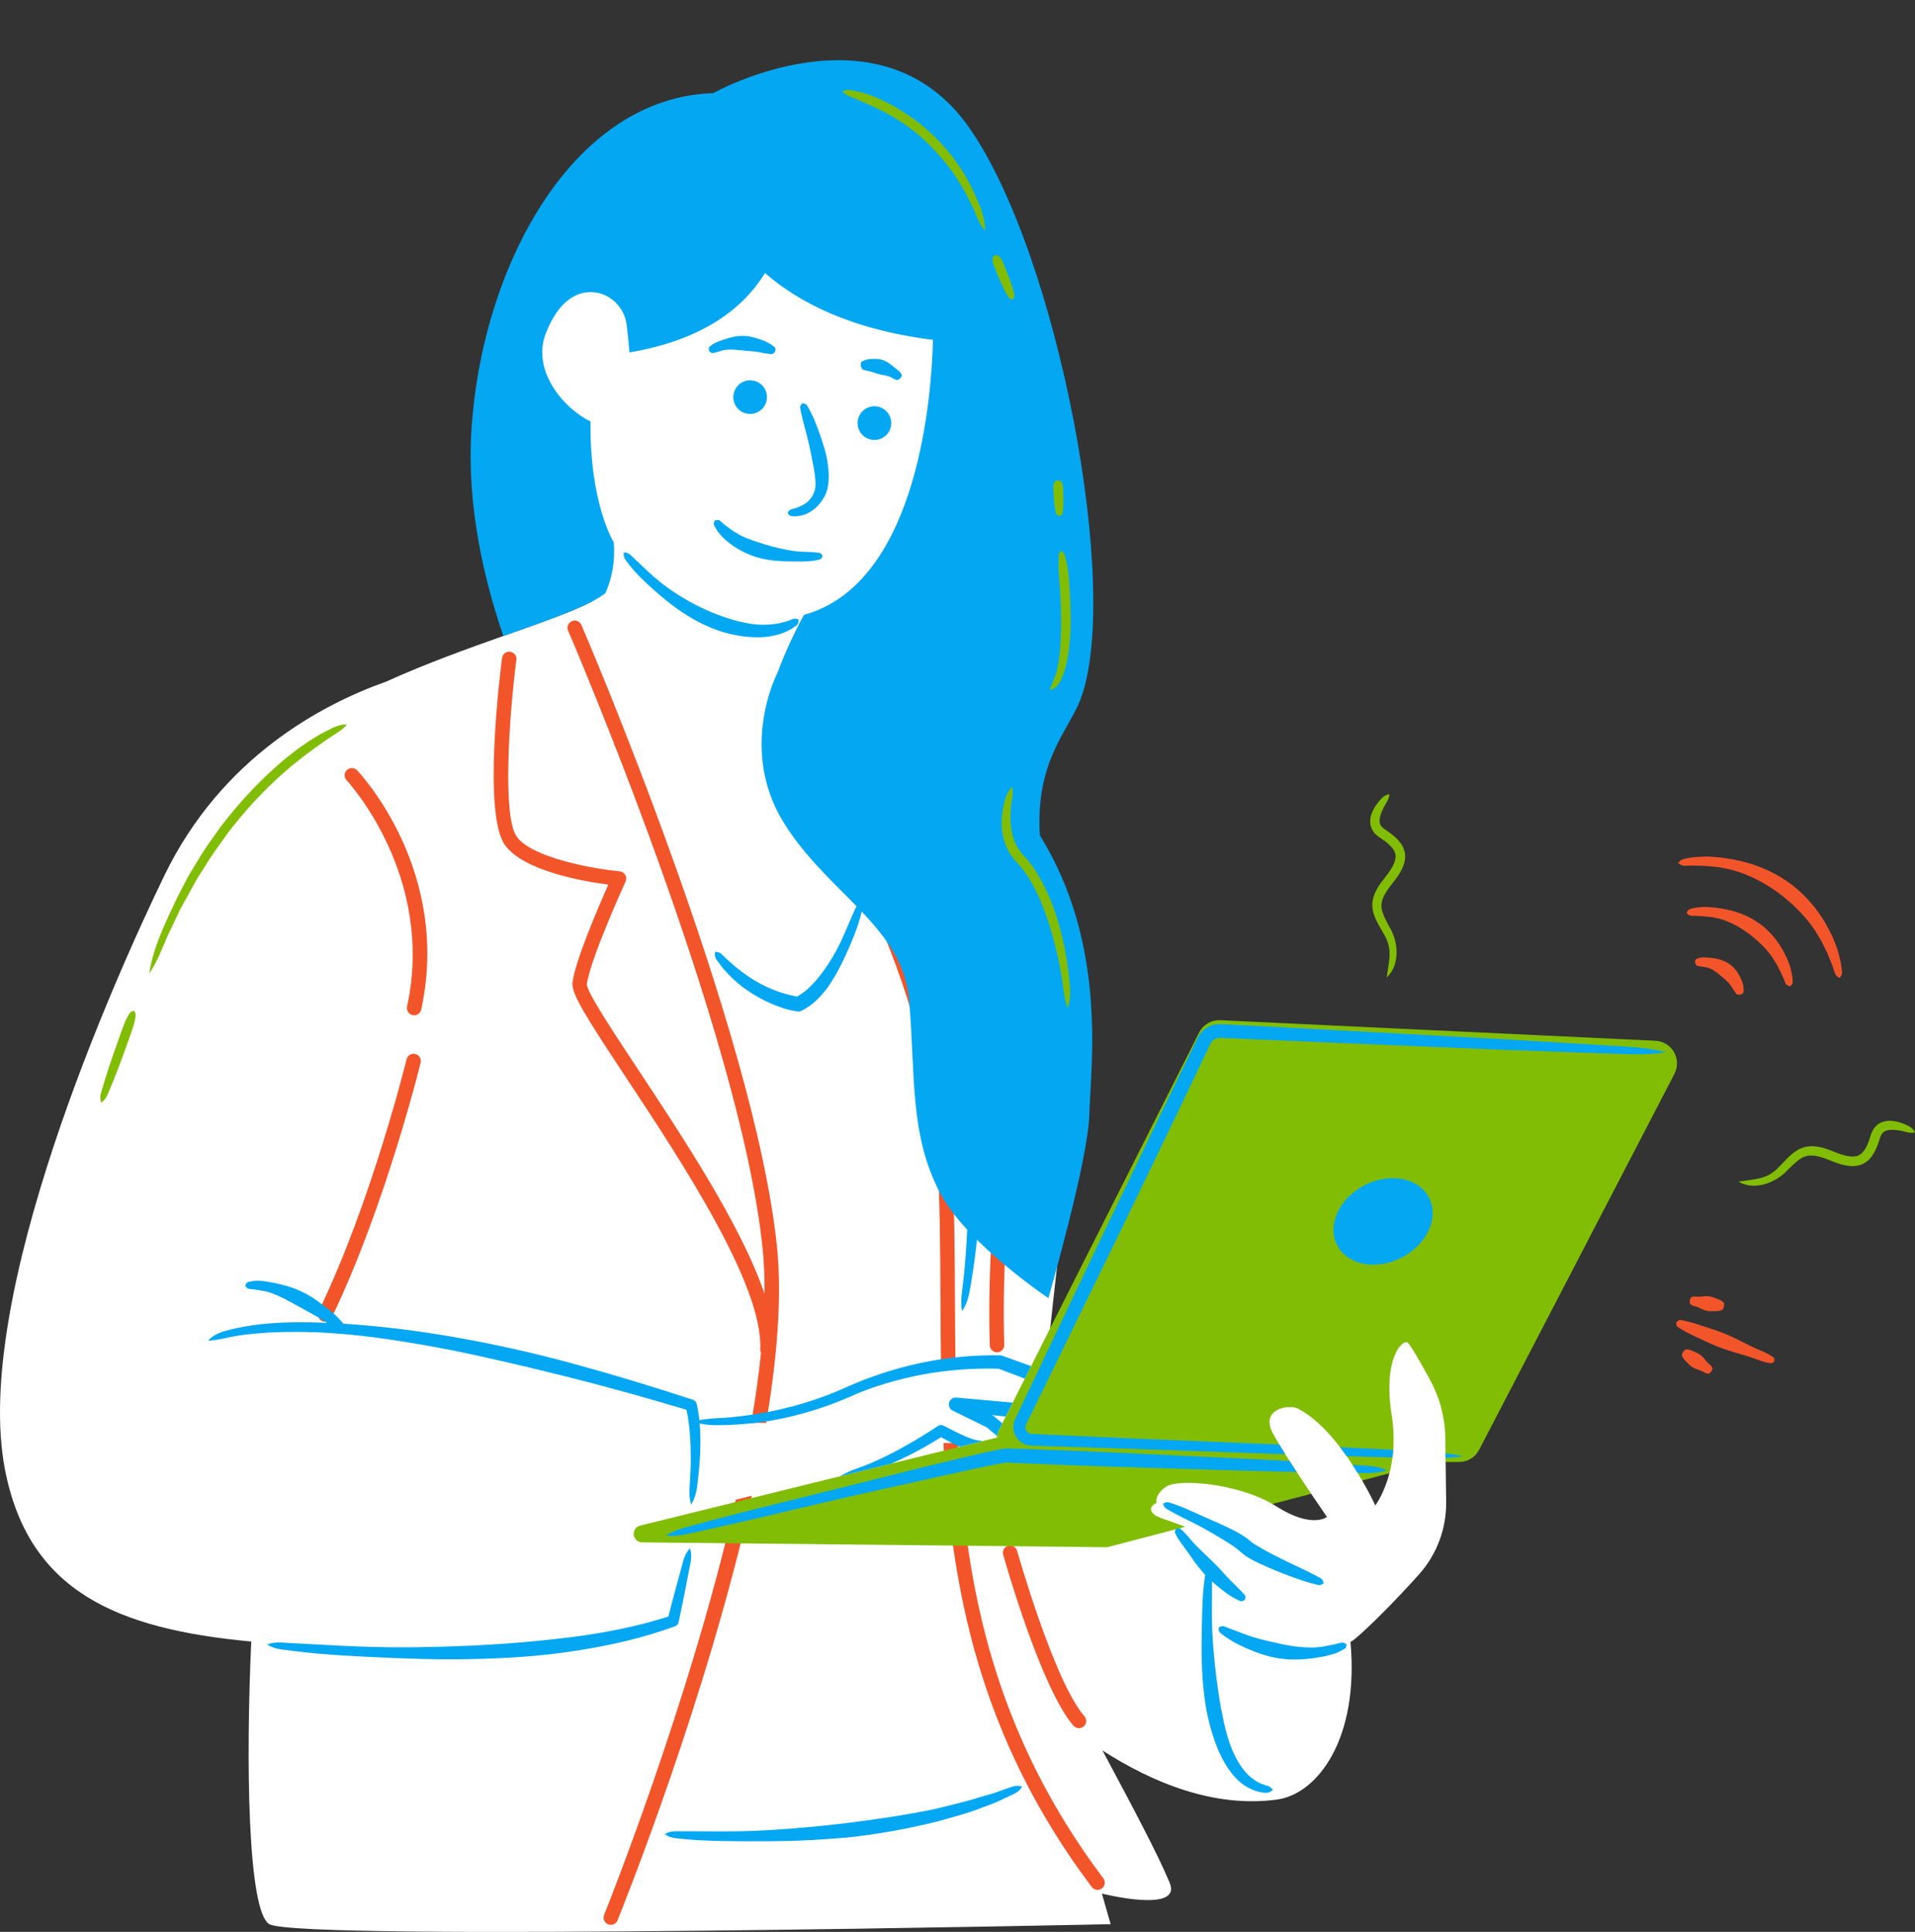 <?xml version="1.0" encoding="UTF-8" standalone="no"?><svg xmlns="http://www.w3.org/2000/svg" xmlns:xlink="http://www.w3.org/1999/xlink" fill="#000000" height="507.2" preserveAspectRatio="xMidYMid meet" version="1" viewBox="0.0 -15.8 502.8 507.2" width="502.8" zoomAndPan="magnify"><rect x="0.0" y="-15.8" width="502.8" height="507.2" fill="#333333" stroke="none"/><defs><clipPath id="a"><path d="M 0 22 L 388 22 L 388 491.41 L 0 491.41 Z M 0 22"/></clipPath><clipPath id="b"><path d="M 26 5 L 502.789 5 L 502.789 391 L 26 391 Z M 26 5"/></clipPath></defs><g><g clip-path="url(#a)" id="change1_1"><path d="M 361.098 379.434 C 361.098 379.434 359.832 376.652 357.641 372.875 L 359.98 370.707 L 364.797 371 C 363.375 376.465 361.098 379.434 361.098 379.434 Z M 335.066 379.648 C 334.742 379.445 334.414 379.246 334.074 379.051 L 336.707 375.41 L 344.266 376.383 C 346.617 379.867 348.406 382.445 348.406 382.445 C 348.406 382.445 344.531 385.672 335.066 379.648 Z M 387.426 357.816 L 375.992 332.762 L 352.641 330.168 L 308.484 350.762 L 290.066 369.855 L 297.262 382.57 C 285.793 382.441 276.246 382.32 273.824 381.512 C 266.938 379.219 288.738 247.84 283.574 234.645 C 280.68 227.246 269.484 221.289 260.211 217.484 C 248.789 200.828 227.582 178.16 206.137 161.164 C 208.172 155.695 210.719 150.477 212.434 147.32 C 247.348 136.703 247.031 74.324 246.977 70.461 C 248.945 45.488 232.344 29.215 214.996 24.152 C 211.402 23.105 207.562 22.574 203.594 22.574 C 195.367 22.574 169.27 25.406 158.445 59.41 C 157.383 59.074 156.258 58.887 155.098 58.887 C 154.727 58.887 154.352 58.906 153.973 58.941 C 148.633 59.484 144.438 63.48 141.5 70.824 C 139.371 76.148 140.27 82.141 144.023 87.691 C 146.383 91.172 149.68 94.152 153.02 96.059 C 153.004 114.949 157.938 124.973 159.203 127.234 C 159.5 133.055 158.141 137.734 155.613 142.031 C 145.367 147.441 122.785 153.461 101.387 163.148 C 84.48 169.152 58.195 183.066 43.191 213.992 C 30.156 240.859 -7.461 324.855 1.312 370.039 C 7.492 401.863 30.484 411.883 65.969 415.168 C 64.527 446.426 65.008 486.102 70.73 489.371 C 78.762 493.961 291.609 489.371 291.609 489.371 L 289.312 481.34 C 289.312 481.34 310.523 486.691 307.098 478.469 C 303.875 470.734 296.949 457.77 289.457 443.762 C 302.508 452.164 318.648 458.879 335.211 456.668 C 346.047 455.223 356.898 440.512 354.578 415.289 C 354.98 415.055 355.363 414.797 355.719 414.504 C 359.285 411.574 366.922 403.895 372.648 397.445 C 377.273 392.242 379.785 385.508 379.699 378.547 L 379.566 368.031 L 387.426 357.816" fill="#ffffff"/></g><g id="change2_1"><path d="M 158.609 486.938 C 158.219 487.906 158.688 489.016 159.656 489.41 C 159.891 489.504 160.133 489.551 160.371 489.551 C 161.121 489.551 161.836 489.102 162.133 488.363 C 163.48 485.035 185.68 429.844 197.406 376.891 C 195.934 377.25 194.516 377.598 193.176 377.93 C 181.145 430.922 158.938 486.133 158.609 486.938 Z M 152.648 148.266 C 152.234 147.301 151.113 146.855 150.152 147.273 C 149.188 147.691 148.746 148.809 149.16 149.773 C 149.613 150.816 194.297 254.723 200.219 311.859 C 200.609 315.613 200.77 319.625 200.727 323.844 C 194.625 305.945 179.375 282.891 167.488 264.918 C 160.922 254.988 154.129 244.719 154.082 242.625 C 154.898 236.109 164.156 215.848 164.25 215.645 C 164.508 215.086 164.477 214.434 164.172 213.902 C 163.863 213.367 163.316 213.02 162.703 212.961 C 156.598 212.383 139.84 209.621 135.664 203.844 C 131.91 198.645 133.621 172.621 135.578 157.438 C 135.715 156.395 134.98 155.445 133.938 155.309 C 132.898 155.176 131.945 155.91 131.812 156.949 C 131.27 161.121 126.723 197.945 132.586 206.066 C 137.527 212.91 153.234 215.605 159.723 216.445 C 157.188 222.148 151.027 236.418 150.312 242.152 C 149.957 244.996 153.656 250.891 164.32 267.016 C 178.691 288.746 200.414 321.59 199.605 338.352 C 199.586 338.695 199.664 339.023 199.812 339.312 C 199.211 345.23 198.336 351.402 197.246 357.711 L 201.156 357.781 C 204.039 340.734 205.367 324.641 204 311.469 C 198.016 253.758 153.105 149.312 152.648 148.266 Z M 251.531 363.16 C 250.262 363.02 248.984 362.984 247.715 363.051 C 249.719 401.387 257.199 440.465 286.648 479.613 C 287.02 480.109 287.59 480.371 288.168 480.371 C 288.566 480.371 288.969 480.246 289.309 479.988 C 290.145 479.359 290.316 478.164 289.684 477.328 C 260.957 439.137 253.547 400.812 251.531 363.16 Z M 91.082 186.363 C 90.32 187.086 90.289 188.289 91.008 189.051 C 91.242 189.297 114.312 214.176 106.883 248.441 C 106.66 249.469 107.312 250.48 108.336 250.699 C 108.473 250.73 108.609 250.746 108.742 250.746 C 109.617 250.746 110.402 250.137 110.598 249.246 C 118.465 212.969 94.777 187.504 93.766 186.438 C 93.047 185.676 91.844 185.645 91.082 186.363 Z M 250.727 325.098 C 250.664 312.227 250.605 300.07 249.902 287.891 C 246.465 228.309 209.133 181.145 208.754 180.676 C 208.102 179.855 206.902 179.727 206.086 180.383 C 205.266 181.039 205.137 182.234 205.789 183.055 C 206.16 183.512 242.742 229.727 246.109 288.109 C 246.809 300.188 246.863 312.297 246.926 325.117 C 246.953 330.527 246.98 335.953 247.055 341.402 L 250.859 341.496 C 250.781 336.012 250.754 330.547 250.727 325.098 Z M 264.703 390.012 C 263.691 390.297 263.105 391.344 263.387 392.355 C 263.789 393.789 273.355 427.59 281.859 437.27 C 282.238 437.695 282.762 437.914 283.289 437.914 C 283.734 437.914 284.184 437.762 284.543 437.445 C 285.332 436.75 285.41 435.551 284.715 434.762 C 276.777 425.727 267.145 391.668 267.047 391.324 C 266.762 390.316 265.711 389.73 264.703 390.012 Z M 109.047 260.91 C 108.02 260.66 107 261.285 106.75 262.305 C 106.66 262.68 97.461 300.016 83.652 328.477 C 83.191 329.422 83.586 330.559 84.531 331.016 C 84.797 331.145 85.082 331.207 85.359 331.207 C 86.062 331.207 86.738 330.812 87.07 330.137 C 101.055 301.316 110.352 263.586 110.441 263.207 C 110.691 262.188 110.066 261.16 109.047 260.91 Z M 251.105 352.938 L 250.945 352.926 L 251.105 353.004 C 251.105 352.98 251.105 352.961 251.105 352.938 Z M 259.879 337.398 C 259.906 338.426 260.754 339.238 261.773 339.238 C 261.793 339.238 261.812 339.238 261.836 339.238 C 262.883 339.203 263.707 338.328 263.676 337.277 C 263.02 316.121 264.969 294.285 267.262 276.883 C 270.012 266.441 280.992 256.535 281.109 256.43 C 281.895 255.73 281.965 254.527 281.266 253.746 C 280.566 252.965 279.367 252.895 278.582 253.594 C 278.242 253.895 273.289 258.355 269.027 264.625 C 271.133 251.172 273.051 242.434 273.098 242.227 C 273.324 241.203 272.68 240.188 271.652 239.961 C 270.637 239.734 269.613 240.379 269.387 241.402 C 269.328 241.668 266.203 255.898 263.527 276.141 C 263.328 276.941 263.164 277.742 263.051 278.551 C 263.008 278.836 263.035 279.117 263.113 279.375 C 260.973 296.422 259.254 317.211 259.879 337.398 Z M 444.406 324.652 L 444.102 324.754 C 444 324.785 443.875 324.949 443.664 325.605 C 443.641 326.297 443.703 326.492 443.789 326.559 L 444.043 326.754 C 444.219 326.867 444.395 326.961 444.574 327.02 C 444.941 327.137 445.316 327.195 445.676 327.352 C 446.395 327.652 447.094 328.062 447.832 328.258 C 448.562 328.504 449.348 328.43 450.117 328.426 C 450.508 328.414 450.887 328.438 451.285 328.367 C 451.484 328.336 451.688 328.277 451.891 328.215 L 452.199 328.102 C 452.301 328.086 452.426 327.914 452.652 327.172 C 452.691 326.391 452.629 326.188 452.539 326.141 L 452.289 325.93 C 452.117 325.801 451.945 325.676 451.77 325.582 C 451.422 325.383 451.055 325.273 450.691 325.133 C 449.965 324.867 449.254 324.531 448.48 324.52 C 447.723 324.453 446.926 324.602 446.145 324.641 C 445.758 324.668 445.383 324.598 445 324.586 C 444.809 324.578 444.609 324.609 444.406 324.652 Z M 449.469 343.074 C 449.359 342.902 449.242 342.742 449.105 342.613 C 448.828 342.355 448.516 342.145 448.262 341.852 C 447.746 341.277 447.297 340.613 446.715 340.133 C 446.168 339.602 445.438 339.34 444.742 339.02 C 444.391 338.867 444.059 338.688 443.672 338.586 C 443.48 338.531 443.273 338.5 443.062 338.473 L 442.738 338.445 C 442.645 338.414 442.457 338.516 441.938 339.098 C 441.57 339.785 441.539 339.992 441.598 340.07 L 441.734 340.367 C 441.832 340.559 441.93 340.742 442.047 340.902 C 442.277 341.23 442.559 341.48 442.82 341.762 C 443.359 342.305 443.855 342.902 444.539 343.234 C 445.191 343.617 445.969 343.816 446.684 344.105 C 447.047 344.242 447.352 344.465 447.688 344.637 C 447.855 344.723 448.047 344.777 448.246 344.82 L 448.562 344.859 C 448.668 344.875 448.852 344.777 449.32 344.273 C 449.637 343.656 449.664 343.453 449.613 343.359 Z M 465.445 340.398 L 464.691 339.941 C 464.184 339.652 463.668 339.383 463.141 339.148 C 462.086 338.672 461.008 338.254 459.969 337.742 C 457.887 336.719 455.832 335.625 453.707 334.711 C 451.602 333.746 449.371 333.09 447.172 332.367 C 446.07 332.016 444.977 331.629 443.852 331.336 C 443.289 331.18 442.719 331.055 442.145 330.934 L 441.277 330.77 C 440.996 330.695 440.664 330.754 440.105 331.375 C 440.086 332.211 440.293 332.477 440.547 332.617 L 441.293 333.09 C 441.797 333.395 442.301 333.691 442.812 333.965 C 443.84 334.516 444.895 334.98 445.945 335.48 C 448.043 336.453 450.117 337.496 452.312 338.234 C 454.488 339.02 456.738 339.625 458.957 340.301 C 460.066 340.637 461.141 341.066 462.234 341.441 C 462.781 341.633 463.344 341.785 463.91 341.926 L 464.77 342.105 C 465.059 342.164 465.391 342.105 465.914 341.57 C 465.898 340.82 465.695 340.551 465.445 340.398 Z M 446.113 237.855 C 446.422 237.926 446.719 237.988 447.016 238.008 C 447.605 238.086 448.191 238.152 448.746 238.367 C 449.852 238.805 450.766 239.535 451.621 240.219 C 452.438 240.949 453.34 241.598 454.059 242.488 C 454.422 242.93 454.711 243.418 455.055 243.91 C 455.199 244.164 455.387 244.41 455.57 244.672 L 455.824 245.074 C 455.891 245.219 456.105 245.32 456.906 245.355 C 457.633 245.062 457.777 244.836 457.77 244.652 L 457.809 244.066 C 457.797 243.684 457.758 243.293 457.695 242.906 C 457.547 242.141 457.238 241.422 456.895 240.711 C 456.188 239.316 455.199 237.965 453.82 237.129 C 452.477 236.254 450.883 235.855 449.359 235.688 C 448.594 235.613 447.844 235.516 447.086 235.539 C 446.707 235.57 446.332 235.633 445.965 235.727 L 445.43 235.941 C 445.254 236.012 445.09 236.215 445.035 236.91 C 445.316 237.566 445.484 237.73 445.645 237.762 Z M 470.586 240.598 C 470.445 239.801 470.266 239 470.074 238.203 C 469.836 237.418 469.527 236.656 469.23 235.891 C 468.887 235.145 468.488 234.422 468.113 233.684 C 466.484 230.816 464.289 228.184 461.496 226.344 C 458.734 224.465 455.539 223.324 452.324 222.781 C 451.516 222.668 450.715 222.527 449.906 222.438 C 449.094 222.395 448.285 222.309 447.477 222.305 C 446.664 222.344 445.855 222.406 445.055 222.52 L 443.875 222.809 C 443.484 222.902 443.105 223.125 442.836 223.852 C 443.332 224.488 443.715 224.621 444.09 224.629 L 445.203 224.648 C 445.945 224.695 446.676 224.762 447.406 224.77 L 449.578 224.996 C 450.297 225.125 451 225.312 451.707 225.465 C 454.5 226.301 457.035 227.734 459.301 229.43 C 461.527 231.168 463.641 233.098 465.281 235.461 C 465.656 236.066 466.062 236.66 466.426 237.281 C 466.738 237.93 467.098 238.555 467.43 239.203 C 467.711 239.871 468.039 240.527 468.348 241.203 L 468.742 242.242 C 468.859 242.594 469.105 242.91 469.965 243.156 C 470.652 242.648 470.734 242.215 470.684 241.816 Z M 483.02 240.957 C 482.117 240.5 481.824 239.973 481.66 239.406 L 481.121 237.734 C 480.691 236.645 480.215 235.578 479.812 234.496 C 479.332 233.441 478.758 232.434 478.281 231.387 C 477.723 230.379 477.09 229.414 476.504 228.43 C 473.945 224.598 470.621 221.383 466.977 218.641 C 463.297 215.941 459.152 213.781 454.672 212.559 C 453.539 212.332 452.41 212.051 451.266 211.863 L 447.797 211.531 C 446.633 211.52 445.469 211.48 444.297 211.438 L 442.535 211.496 C 441.945 211.516 441.348 211.406 440.637 210.797 C 441.117 210.043 441.715 209.797 442.32 209.676 L 444.145 209.312 C 445.375 209.172 446.621 209.137 447.863 209.078 C 449.105 209.086 450.348 209.23 451.594 209.305 C 452.828 209.453 454.055 209.688 455.289 209.879 C 460.195 210.809 465 212.672 469.172 215.555 C 473.371 218.402 476.781 222.324 479.336 226.652 C 479.918 227.77 480.543 228.863 481.082 229.992 C 481.566 231.152 482.031 232.32 482.441 233.5 C 482.777 234.707 483.098 235.914 483.359 237.129 L 483.602 238.98 C 483.699 239.59 483.664 240.238 483.02 240.957" fill="#f3552a"/></g><g clip-path="url(#b)" id="change3_1"><path d="M 33.711 250.742 C 33.441 251.211 33.176 251.684 32.961 252.172 C 32.527 253.148 32.176 254.156 31.816 255.156 L 29.676 261.188 C 28.961 263.195 28.32 265.23 27.676 267.266 L 26.762 270.336 C 26.438 271.352 26.113 272.367 26.555 273.656 C 27.715 272.938 28.105 271.945 28.5 270.953 L 29.738 268 C 30.531 266.02 31.324 264.039 32.039 262.031 L 34.203 256.012 C 34.559 255.008 34.926 254.004 35.211 252.977 C 35.352 252.461 35.449 251.926 35.535 251.391 C 35.586 250.844 35.844 250.371 35.16 249.562 C 34.121 249.754 34.02 250.285 33.711 250.742 Z M 81.164 178.754 C 79.652 179.75 78.164 180.781 76.758 181.922 C 76.051 182.484 75.316 183.016 74.629 183.605 L 72.586 185.387 C 67.164 190.168 62.316 195.551 57.918 201.266 C 55.844 204.211 53.66 207.09 51.879 210.223 C 50.965 211.773 49.949 213.27 49.117 214.863 L 46.625 219.648 C 43.602 226.148 40.254 232.605 39.176 239.809 C 41.266 236.762 42.48 233.445 43.879 230.188 L 46.16 225.383 L 47.297 222.984 C 47.684 222.191 48.148 221.434 48.57 220.656 L 51.129 216.008 C 51.969 214.453 52.992 213.004 53.914 211.496 C 55.727 208.465 57.887 205.664 59.91 202.773 C 64.223 197.188 68.969 191.938 74.258 187.285 L 76.246 185.551 C 76.914 184.977 77.625 184.457 78.309 183.906 C 79.008 183.371 79.676 182.801 80.383 182.277 C 81.094 181.758 81.816 181.258 82.512 180.719 C 83.203 180.176 83.934 179.691 84.66 179.191 C 85.383 178.695 86.086 178.156 86.832 177.695 C 88.297 176.691 89.844 175.953 91.098 174.406 C 89.082 174.289 87.48 175.238 85.867 176.039 C 84.246 176.848 82.68 177.77 81.164 178.754 Z M 222.816 11.555 C 223.016 11.629 223.219 11.707 223.441 11.805 L 226.5 13.117 C 228.715 14.105 230.559 14.973 232.352 15.977 C 236.289 18.184 239.73 20.762 242.57 23.629 C 246.242 27.398 248.691 30.512 250.52 33.73 L 250.562 33.805 L 250.609 33.875 C 251.438 35.074 252.086 36.41 252.773 37.824 C 253.062 38.418 253.352 39.012 253.641 39.57 L 253.973 40.238 L 254.262 41 L 254.43 41.418 C 254.605 41.848 254.781 42.281 254.973 42.656 C 255.43 43.602 256.086 44.844 257.09 46.047 L 260.047 49.59 L 259.941 49.672 C 259.34 50.164 258.965 50.641 258.766 51.164 L 258.715 51.316 C 258.598 51.719 258.605 52.051 258.613 52.152 L 258.605 52.262 L 258.605 52.367 C 258.617 52.719 258.641 53.137 258.738 53.547 C 258.859 54.105 259.051 54.574 259.219 54.992 L 259.555 55.82 C 259.887 56.648 260.223 57.48 260.559 58.258 C 260.926 59.152 261.371 60.109 261.961 61.262 C 262.215 61.75 262.477 62.234 262.727 62.68 C 263.027 63.266 263.656 64.488 265.617 64.812 L 266.824 65.012 L 267.551 64.023 C 268.727 62.426 268.324 61.113 268.141 60.52 C 268 59.988 267.848 59.457 267.684 58.93 C 267.293 57.664 266.953 56.699 266.605 55.844 C 266.289 55.012 265.949 54.191 265.613 53.367 L 265.266 52.527 C 265.098 52.113 264.902 51.641 264.621 51.195 C 264.391 50.805 264.109 50.484 263.867 50.223 L 263.84 50.184 L 263.762 50.113 C 263.652 49.996 263.426 49.754 263.059 49.547 L 262.922 49.477 C 262.527 49.293 262.078 49.203 261.551 49.203 C 261.395 49.203 261.227 49.211 261.031 49.227 L 260.469 49.277 L 260.625 44.836 C 260.68 43.305 260.402 41.887 260.145 40.758 L 260.051 40.398 C 259.766 39.312 259.473 38.191 258.953 37.137 C 258.691 36.562 258.445 35.98 258.195 35.402 C 257.52 33.809 256.82 32.164 255.891 30.656 C 255.73 30.383 255.578 30.105 255.426 29.824 C 255.004 29.066 254.57 28.281 254.023 27.461 L 252.043 24.66 C 251.492 23.816 250.867 23.102 250.266 22.406 C 250.07 22.184 249.875 21.961 249.648 21.695 L 249.176 21.156 C 248.551 20.438 247.902 19.695 247.133 19.008 C 243.883 15.715 239.98 12.777 235.594 10.309 C 234.855 9.863 234.109 9.5 233.391 9.148 C 233.043 8.977 232.699 8.809 232.285 8.598 C 231.051 8.02 229.816 7.547 228.789 7.164 L 228.547 7.09 C 227.469 6.746 226.355 6.395 225.199 6.176 L 224.84 6.098 C 224.234 5.965 223.551 5.816 222.77 5.816 C 221.883 5.816 221.066 6.012 220.281 6.41 L 218.055 7.551 L 219.652 9.473 C 220.715 10.746 221.93 11.211 222.816 11.555 Z M 274.602 113.172 C 274.629 113.859 274.656 114.547 274.707 115.176 C 274.742 115.938 274.832 116.758 274.996 117.766 C 275.066 118.191 275.145 118.613 275.223 118.965 C 275.363 119.84 275.742 120.926 277.418 121.609 L 278.273 121.961 L 279.098 121.535 C 280.668 120.719 280.969 119.625 281.039 118.73 C 281.09 118.316 281.129 117.898 281.156 117.484 C 281.23 116.473 281.246 115.645 281.215 114.941 C 281.203 114.273 281.172 113.609 281.137 112.941 L 281.098 112.215 C 281.082 111.848 281.062 111.395 280.93 110.93 C 280.82 110.5 280.633 110.137 280.484 109.867 L 280.426 109.762 L 280.398 109.727 C 280.316 109.582 280.148 109.309 279.844 109.039 L 279.727 108.945 C 279.324 108.652 278.824 108.461 278.105 108.328 L 277.648 108.242 L 277.203 108.367 C 276.496 108.566 276.016 108.805 275.645 109.133 L 275.535 109.238 C 275.262 109.523 275.117 109.809 275.047 109.973 L 274.977 110.113 C 274.852 110.398 274.695 110.781 274.637 111.164 C 274.539 111.691 274.559 112.148 274.574 112.516 Z M 267.297 198.414 C 267.32 197.086 267.406 196 267.566 195.016 C 267.809 193.617 268.012 192.227 267.816 190.551 L 267.387 186.789 L 264.523 189.27 C 262.895 190.68 262.266 192.523 261.938 193.762 C 261.508 195.301 261.234 196.703 261.098 198.047 C 260.773 201.312 261.207 204.465 262.348 207.156 C 262.977 208.66 263.836 210.051 264.934 211.324 L 266.164 212.691 L 266.328 212.895 C 266.637 213.266 266.941 213.637 267.242 214.059 C 268.523 215.797 269.68 217.797 270.77 220.164 C 272.637 224.266 274.156 228.859 275.418 234.219 C 276.008 236.66 276.492 239.125 276.863 241.551 C 276.953 242.129 277.027 242.703 277.102 243.277 C 277.363 245.289 277.633 247.371 278.453 249.551 L 280.352 254.578 L 282.203 249.531 C 283.262 246.648 282.988 243.781 282.746 241.25 L 282.703 240.809 C 282.426 238.117 282.031 235.453 281.531 232.871 C 280.328 226.953 278.742 221.906 276.684 217.457 C 275.41 214.676 274.039 212.301 272.516 210.215 C 272.137 209.688 271.727 209.184 271.312 208.68 L 271.125 208.449 L 269.867 207.047 C 269.227 206.289 268.715 205.473 268.352 204.605 C 267.617 202.891 267.262 200.805 267.297 198.414 Z M 279.305 165.254 C 280.031 164.402 280.434 163.445 280.758 162.676 L 280.82 162.52 C 281.395 161.074 281.852 159.469 282.246 157.477 C 282.582 155.828 282.738 154.242 282.895 152.496 C 283.031 151.012 283.102 149.395 283.105 147.559 C 283.125 144.566 283.02 141.414 282.785 137.926 C 282.688 136.477 282.555 134.762 282.305 133.055 C 282.191 132.309 282.027 131.508 281.77 130.488 C 281.742 130.387 281.719 130.285 281.695 130.184 C 281.516 129.406 281.215 128.105 279.695 127.117 L 278.258 126.184 L 277.113 127.461 C 275.938 128.77 275.941 130.059 275.941 130.828 C 275.941 130.938 275.945 131.043 275.938 131.191 C 275.922 131.98 275.906 132.82 275.949 133.68 C 276.004 134.824 276.09 135.969 276.18 137.113 L 276.27 138.379 C 276.508 141.711 276.617 144.703 276.609 147.512 C 276.574 150.73 276.516 153.625 276.141 156.488 C 275.938 158.129 275.68 159.418 275.316 160.562 C 275.184 160.992 275.012 161.406 274.848 161.816 C 274.758 162.035 274.668 162.258 274.562 162.535 C 274.445 162.867 274.316 163.18 274.184 163.508 C 274.031 163.863 273.879 164.242 273.715 164.68 L 272.496 167.992 L 275.965 167.336 C 277.242 167.094 278.457 166.336 279.305 165.254 Z M 434.641 257.441 L 320.426 252.039 C 318.074 251.926 315.883 253.207 314.824 255.305 L 262.395 359.402 C 262.027 360.125 261.832 360.871 261.773 361.609 L 168.094 384.719 C 166.91 385.012 166.176 386.191 166.441 387.379 C 166.668 388.395 167.562 389.121 168.605 389.133 L 290.445 390.402 C 290.645 390.406 290.844 390.383 291.039 390.328 L 311.219 385.043 C 307.215 383.508 303.879 382.586 303.012 381.801 C 300.859 379.863 303.656 378.789 303.656 378.789 C 303.656 378.789 303.012 376.637 306.238 374.484 C 309.355 372.406 324.516 373.543 334.074 379.051 L 344.266 376.383 C 340.848 371.316 336.242 364.324 334.207 360.504 C 330.766 354.047 338.469 352.777 340.875 354.047 C 347.961 357.789 354.043 366.68 357.641 372.875 L 364.797 371 C 365.805 367.129 366.383 362.012 365.402 355.77 C 363.035 340.711 368.199 335.977 369.488 336.621 C 370.191 336.973 373.07 342.055 375.539 346.605 C 378.07 351.262 379.418 356.469 379.484 361.77 L 379.566 368.031 L 383.086 368.031 C 385.305 368.031 387.344 366.797 388.367 364.824 L 439.641 266.133 C 441.645 262.277 438.977 257.645 434.641 257.441 Z M 499.926 279.285 C 498.805 278.82 497.594 278.484 496.242 278.453 C 494.934 278.414 493.277 278.887 492.27 280.141 C 491.738 280.738 491.484 281.434 491.23 282.09 C 491.066 282.613 490.906 283.145 490.723 283.648 C 490 285.691 488.965 287.445 487.32 287.746 C 486.484 287.93 485.48 287.82 484.48 287.574 C 483.465 287.348 482.473 286.949 481.434 286.535 C 480.324 286.098 479.215 285.652 477.98 285.391 C 476.766 285.129 475.418 285.004 474.066 285.305 C 472.711 285.598 471.516 286.332 470.574 287.121 C 469.617 287.914 468.812 288.758 468.023 289.59 L 466.852 290.816 C 466.453 291.172 466.117 291.555 465.684 291.84 C 464.871 292.473 463.938 292.949 462.938 293.281 C 460.914 293.922 458.809 294.051 456.438 294.414 C 460.699 296.973 466.578 294.633 469.57 291.137 C 471.23 289.578 472.785 287.953 474.562 287.656 C 476.348 287.32 478.465 288.02 480.473 288.836 C 481.551 289.273 482.684 289.73 483.898 290.012 C 485.102 290.301 486.43 290.496 487.844 290.203 C 489.27 289.926 490.578 288.973 491.371 287.887 C 492.191 286.797 492.68 285.641 493.098 284.512 C 493.309 283.941 493.484 283.379 493.656 282.816 C 493.828 282.41 493.957 282.02 494.203 281.758 C 494.641 281.199 495.359 280.902 496.309 280.836 C 497.246 280.762 498.297 280.91 499.352 281.117 C 500.426 281.328 501.375 281.801 502.797 281.52 C 502.195 280.164 501.023 279.762 499.926 279.285 Z M 360.516 202.426 C 359.602 201.105 359.613 199.383 360.02 198.137 C 360.43 196.852 361.098 195.785 361.859 194.84 C 362.629 193.922 363.344 192.91 364.812 192.719 C 364.684 194.16 363.961 194.938 363.453 195.906 C 362.957 196.859 362.516 197.828 362.324 198.75 C 362.117 199.68 362.203 200.449 362.613 201.027 C 362.797 201.34 363.133 201.57 363.473 201.852 C 363.969 202.176 364.457 202.504 364.941 202.863 C 365.906 203.586 366.879 204.383 367.691 205.477 C 368.512 206.543 369.055 208.07 368.918 209.516 C 368.801 210.953 368.238 212.172 367.621 213.242 C 367.008 214.332 366.25 215.289 365.527 216.199 C 364.172 217.895 362.906 219.727 362.727 221.531 C 362.508 223.324 363.629 225.277 364.652 227.305 C 367.16 231.168 367.746 237.469 364.086 240.832 C 364.406 238.453 364.879 236.395 364.836 234.273 C 364.801 233.227 364.609 232.191 364.23 231.234 C 364.078 230.734 363.805 230.309 363.574 229.828 L 362.73 228.352 C 362.156 227.359 361.574 226.352 361.082 225.211 C 360.594 224.086 360.227 222.73 360.328 221.348 C 360.422 219.965 360.922 218.711 361.516 217.613 C 362.113 216.504 362.855 215.566 363.59 214.625 C 364.281 213.746 364.941 212.906 365.445 212 C 365.969 211.109 366.352 210.176 366.414 209.324 C 366.59 207.66 365.199 206.172 363.441 204.902 C 363.012 204.582 362.551 204.281 362.094 203.973 C 361.535 203.547 360.938 203.102 360.516 202.426" fill="#82bd06"/></g><g id="change4_1"><path d="M 221.191 8.191 C 222.125 9.316 223.188 9.508 224.23 9.969 L 227.316 11.289 C 229.355 12.199 231.379 13.141 233.328 14.23 C 237.215 16.406 240.863 19.059 244 22.234 C 247.105 25.418 250.043 28.836 252.258 32.742 C 253.535 34.594 254.398 36.68 255.43 38.68 L 255.805 39.438 L 256.105 40.23 C 256.324 40.746 256.516 41.277 256.773 41.785 C 257.27 42.809 257.828 43.812 258.625 44.766 C 258.668 43.562 258.473 42.406 258.211 41.27 C 257.914 40.148 257.645 39.004 257.129 37.961 C 256.172 35.844 255.379 33.641 254.152 31.645 C 253.574 30.633 253.035 29.59 252.395 28.617 L 250.363 25.75 C 249.727 24.766 248.906 23.922 248.152 23.023 C 247.375 22.148 246.637 21.234 245.754 20.457 C 242.461 17.113 238.641 14.316 234.559 12.02 C 233.555 11.414 232.477 10.945 231.438 10.406 C 230.375 9.91 229.281 9.48 228.184 9.07 C 227.066 8.719 225.953 8.355 224.793 8.137 C 223.656 7.898 222.5 7.523 221.191 8.191 Z M 260.605 52.312 C 260.613 52.59 260.633 52.867 260.691 53.121 C 260.805 53.641 261.031 54.113 261.219 54.602 C 261.609 55.57 261.996 56.543 262.41 57.504 C 262.805 58.473 263.262 59.414 263.742 60.348 C 263.98 60.812 264.23 61.277 264.488 61.734 C 264.73 62.203 264.953 62.676 265.941 62.84 C 266.531 62.031 266.363 61.535 266.211 61.035 C 266.074 60.527 265.93 60.02 265.773 59.52 C 265.465 58.516 265.133 57.523 264.738 56.555 C 264.363 55.578 263.961 54.613 263.566 53.645 C 263.359 53.164 263.188 52.672 262.906 52.223 C 262.77 51.996 262.59 51.785 262.398 51.582 C 262.289 51.484 262.223 51.371 262.078 51.289 C 261.914 51.215 261.648 51.18 261.207 51.223 C 260.863 51.5 260.695 51.711 260.633 51.879 C 260.586 52.039 260.617 52.164 260.605 52.312 Z M 266.516 205.395 C 265.594 203.246 265.262 200.824 265.297 198.375 C 265.32 197.152 265.398 195.906 265.598 194.676 C 265.812 193.438 265.996 192.219 265.832 190.781 C 264.723 191.742 264.203 193.016 263.863 194.297 C 263.508 195.578 263.227 196.898 263.09 198.246 C 262.82 200.934 263.086 203.773 264.195 206.383 C 264.738 207.688 265.496 208.91 266.422 209.988 L 267.715 211.426 C 268.102 211.898 268.492 212.367 268.852 212.871 C 270.316 214.855 271.539 217.055 272.59 219.336 C 274.676 223.918 276.195 228.797 277.359 233.75 C 277.961 236.227 278.457 238.73 278.844 241.25 C 279.23 243.781 279.359 246.285 280.324 248.844 C 281.281 246.242 280.957 243.598 280.715 241.012 C 280.445 238.418 280.066 235.836 279.57 233.27 C 278.531 228.156 277.086 223.09 274.863 218.289 C 273.766 215.887 272.477 213.551 270.887 211.379 C 270.492 210.828 270.062 210.309 269.633 209.781 L 268.344 208.344 C 267.594 207.461 266.965 206.473 266.516 205.395 Z M 275.594 165.367 C 276.457 165.207 277.242 164.656 277.758 163.984 C 278.328 163.328 278.645 162.539 278.965 161.777 C 279.574 160.238 279.973 158.66 280.289 157.078 C 280.609 155.496 280.762 153.898 280.902 152.312 C 281.051 150.723 281.102 149.133 281.105 147.547 C 281.129 144.371 281.004 141.211 280.789 138.059 C 280.684 136.484 280.555 134.91 280.324 133.348 C 280.211 132.566 280.035 131.789 279.844 131.02 C 279.633 130.254 279.613 129.453 278.605 128.797 C 277.801 129.691 277.973 130.445 277.938 131.234 C 277.922 132.02 277.906 132.805 277.945 133.582 C 278.023 135.137 278.156 136.684 278.266 138.234 C 278.484 141.336 278.617 144.438 278.609 147.531 C 278.574 150.621 278.523 153.715 278.125 156.734 C 277.938 158.242 277.676 159.738 277.227 161.148 C 277.012 161.855 276.711 162.52 276.453 163.191 C 276.207 163.898 275.91 164.512 275.594 165.367 Z M 276.586 112.719 C 276.617 113.508 276.645 114.297 276.703 115.086 C 276.738 115.871 276.844 116.656 276.969 117.441 C 277.035 117.836 277.109 118.227 277.191 118.617 C 277.258 119.012 277.305 119.402 278.176 119.758 C 279.008 119.324 279.02 118.93 279.047 118.535 C 279.098 118.137 279.137 117.738 279.164 117.344 C 279.219 116.551 279.25 115.758 279.215 114.969 C 279.199 114.18 279.156 113.391 279.117 112.602 C 279.09 112.211 279.102 111.812 278.992 111.422 C 278.941 111.227 278.844 111.035 278.738 110.84 C 278.668 110.746 278.645 110.648 278.535 110.555 C 278.41 110.461 278.172 110.371 277.742 110.293 C 277.324 110.41 277.094 110.52 276.98 110.625 C 276.879 110.727 276.863 110.828 276.805 110.93 C 276.715 111.133 276.637 111.332 276.605 111.531 C 276.527 111.93 276.578 112.32 276.586 112.719 Z M 132.156 151.176 C 127.105 136.43 122.621 117.324 123.734 97.816 C 126.18 55.062 149.793 9.871 187.25 8.648 C 187.25 8.648 230.797 -15.777 254.316 17.496 C 277.84 50.77 294.621 139.984 283.574 168.094 C 280.359 176.285 271.812 184.152 273.031 203.516 C 290.938 232.355 286.32 264.309 286.016 276.812 C 285.723 288.848 275.258 325.004 275.258 325.004 C 275.258 325.004 265.098 318.195 256.496 309.66 C 256.359 311.027 256.211 312.395 256.035 313.762 C 255.723 316.254 255.363 318.742 254.934 321.223 C 254.5 323.695 254.141 326.215 252.598 328.445 C 252.094 325.793 252.59 323.391 252.879 320.926 C 253.168 318.465 253.395 315.992 253.57 313.52 C 253.715 311.355 253.844 309.188 253.949 307.02 C 251.078 303.914 248.543 300.656 246.859 297.465 C 238.684 281.977 240.406 266.199 238.684 246.691 C 237.844 237.168 232.656 230.277 226.238 223.516 C 226.227 223.559 226.219 223.598 226.207 223.637 C 226.047 224.289 225.895 224.945 225.699 225.586 C 225.348 226.883 224.871 228.137 224.414 229.398 C 223.441 231.898 222.348 234.355 221.18 236.805 C 219.992 239.242 218.648 241.637 216.973 243.887 C 215.262 246.094 213.215 248.246 210.367 249.594 L 210.344 249.605 C 210.02 249.758 209.68 249.801 209.352 249.754 C 206.82 249.391 204.723 248.625 202.559 247.723 C 200.43 246.809 198.398 245.691 196.496 244.398 C 194.574 243.129 192.82 241.625 191.23 239.984 C 190.449 239.148 189.691 238.289 189.02 237.371 C 188.43 236.398 187.371 235.754 187.766 234.07 C 188.66 234.09 189.137 234.391 189.539 234.758 C 189.922 235.133 190.289 235.523 190.691 235.883 C 191.469 236.621 192.273 237.316 193.086 238 C 194.719 239.355 196.438 240.586 198.238 241.668 C 200.035 242.754 201.945 243.648 203.898 244.375 C 205.645 245.027 207.559 245.531 209.27 245.828 C 211.059 244.883 212.715 243.352 214.207 241.652 C 215.84 239.766 217.305 237.652 218.625 235.43 C 219.957 233.215 221.078 230.855 222.094 228.453 L 223.641 224.848 L 224.434 223.047 C 224.551 222.734 224.699 222.434 224.934 222.156 C 218.484 215.527 211.051 208.863 205.551 199.793 C 194.078 180.859 203.832 161.496 203.832 161.496 C 204.062 160.945 204.289 160.41 204.516 159.895 C 204.508 159.887 204.496 159.879 204.488 159.871 C 207.426 152.164 211.082 145.633 211.082 145.633 C 241.566 137.199 244.66 86.418 244.949 73.43 C 223.223 70.715 209.48 63.418 200.863 55.875 C 195.297 64.922 184.801 73.43 165.27 76.723 C 165.07 74.074 164.797 71.555 164.535 69.484 C 164.137 66.34 162.273 63.656 159.715 62.156 C 159.547 62.059 159.371 61.969 159.191 61.879 C 159.133 61.848 159.07 61.816 159.012 61.789 C 158.848 61.711 158.68 61.633 158.508 61.562 C 158.43 61.531 158.348 61.504 158.27 61.473 C 158.051 61.391 157.828 61.316 157.605 61.254 C 157.43 61.199 157.254 61.148 157.074 61.109 C 156.957 61.082 156.836 61.066 156.715 61.043 C 156.555 61.016 156.395 60.984 156.23 60.965 C 156.117 60.949 156.004 60.938 155.891 60.93 C 155.703 60.91 155.516 60.902 155.328 60.898 C 155.23 60.895 155.137 60.891 155.039 60.891 C 154.754 60.891 154.465 60.902 154.176 60.934 C 153.871 60.965 153.566 61.016 153.258 61.078 C 153.184 61.094 153.109 61.109 153.031 61.125 C 152.727 61.195 152.414 61.277 152.105 61.383 C 152.102 61.387 152.102 61.387 152.102 61.387 C 151.781 61.496 151.457 61.629 151.137 61.781 C 151.078 61.809 151.02 61.836 150.961 61.863 C 150.309 62.188 149.656 62.598 149.016 63.113 C 148.977 63.145 148.938 63.18 148.895 63.211 C 148.238 63.75 147.59 64.398 146.957 65.176 C 146.93 65.215 146.898 65.25 146.871 65.285 C 146.555 65.68 146.242 66.098 145.938 66.559 C 145.027 67.918 144.16 69.566 143.359 71.566 C 139.465 81.305 147.777 91.277 155.043 94.867 C 154.805 116.551 161.176 126.637 161.176 126.637 C 161.508 131.77 160.664 136.066 158.949 139.945 C 154.598 143.34 144.492 146.812 132.156 151.176 Z M 201.32 89.156 C 201.703 86.742 200.062 84.477 197.648 84.094 C 195.238 83.711 192.973 85.352 192.59 87.766 C 192.203 90.176 193.848 92.441 196.258 92.824 C 198.672 93.211 200.938 91.566 201.32 89.156 Z M 228.891 99.648 C 231.301 100.031 233.566 98.391 233.949 95.977 C 234.336 93.566 232.691 91.301 230.281 90.914 C 227.871 90.531 225.605 92.176 225.219 94.586 C 224.836 96.996 226.48 99.266 228.891 99.648 Z M 194.23 124.66 C 193.219 124.043 192.156 123.461 191.238 122.699 C 190.77 122.332 190.223 122.023 189.809 121.586 L 189.113 120.977 C 188.895 120.758 188.57 120.633 187.719 120.816 C 187.27 121.508 187.348 121.887 187.531 122.18 L 188.047 123.094 C 188.371 123.73 188.852 124.234 189.316 124.766 C 190.203 125.883 191.383 126.66 192.492 127.523 C 194.824 129.066 197.387 130.258 200.066 130.852 C 202.734 131.496 205.461 131.578 208.129 131.59 C 209.465 131.594 210.793 131.629 212.121 131.562 C 212.785 131.543 213.445 131.441 214.105 131.344 L 215.09 131.133 C 215.418 131.059 215.742 130.855 215.992 130.133 C 215.598 129.48 215.273 129.328 214.957 129.305 L 214 129.215 C 213.359 129.152 212.73 129.129 212.098 129.098 C 210.832 129.055 209.562 129.031 208.312 128.844 C 205.812 128.469 203.363 127.891 201.02 127.184 C 198.695 126.43 196.367 125.77 194.23 124.66 Z M 213.949 112.805 C 213.812 113.355 213.539 113.973 213.238 114.492 C 212.926 115.02 212.523 115.48 212.09 115.91 C 211.613 116.289 211.117 116.652 210.555 116.918 C 210.004 117.195 209.414 117.445 208.789 117.629 C 208.48 117.73 208.16 117.824 207.836 117.891 C 207.508 117.957 207.211 118.141 206.797 118.797 C 207.105 119.52 207.539 119.695 207.938 119.723 C 208.34 119.75 208.75 119.758 209.156 119.73 C 209.973 119.676 210.789 119.492 211.562 119.172 C 213.117 118.535 214.504 117.418 215.504 116.059 C 216.027 115.379 216.457 114.699 216.809 113.879 C 216.961 113.453 217.133 113.008 217.254 112.578 L 217.469 111.324 C 217.582 110.492 217.586 109.699 217.598 108.898 C 217.543 108.125 217.535 107.32 217.422 106.57 C 217.082 103.504 216.113 100.648 215.129 97.848 C 214.625 96.449 214.113 95.059 213.496 93.711 C 213.188 93.035 212.855 92.371 212.5 91.715 L 211.953 90.738 C 211.789 90.41 211.488 90.125 210.629 90.078 C 210.035 90.711 210.008 91.105 210.102 91.457 L 210.328 92.527 C 210.492 93.238 210.645 93.945 210.828 94.648 L 211.926 98.824 C 212.629 101.605 213.145 104.41 213.672 107.117 C 213.926 108.473 214.098 109.816 214.121 111.078 L 214.098 112.004 Z M 226.52 81.191 L 226.855 81.309 C 227.074 81.371 227.285 81.438 227.492 81.5 C 227.902 81.613 228.297 81.656 228.688 81.773 C 229.473 81.973 230.184 82.32 230.969 82.473 C 231.738 82.668 232.609 82.754 233.438 83.039 C 233.852 83.18 234.211 83.418 234.59 83.625 C 234.781 83.734 234.988 83.812 235.203 83.887 L 235.551 83.977 C 235.664 84.012 235.855 83.938 236.41 83.52 C 236.797 82.941 236.812 82.711 236.746 82.59 C 236.684 82.473 236.621 82.344 236.551 82.23 C 236.398 82.008 236.234 81.801 236.043 81.633 C 235.66 81.285 235.23 81.016 234.836 80.672 C 234.043 80 233.195 79.293 232.184 78.883 C 231.191 78.406 230.039 78.387 228.949 78.438 C 228.398 78.465 227.855 78.504 227.324 78.68 C 227.059 78.746 226.805 78.871 226.559 79.012 L 226.195 79.23 C 226.074 79.281 225.973 79.484 226.008 80.262 C 226.277 81.004 226.41 81.176 226.52 81.191 Z M 202.941 74.988 C 202.613 74.742 202.277 74.508 201.926 74.312 C 201.223 73.906 200.469 73.629 199.707 73.348 C 198.188 72.809 196.578 72.348 194.914 72.395 C 193.254 72.359 191.594 72.828 190.043 73.352 C 189.656 73.496 189.27 73.629 188.879 73.746 C 188.496 73.902 188.117 74.059 187.75 74.234 C 187.371 74.391 187.027 74.617 186.711 74.891 L 186.246 75.301 C 186.094 75.438 186.004 75.691 186.188 76.367 C 186.707 76.863 186.949 76.945 187.129 76.906 L 187.664 76.797 C 188.004 76.691 188.34 76.605 188.676 76.52 C 189.008 76.43 189.328 76.305 189.656 76.207 C 189.992 76.137 190.332 76.078 190.672 76.031 C 192.051 75.906 193.41 76.035 194.758 76.18 C 196.094 76.359 197.473 76.363 198.859 76.586 L 200.949 76.969 C 201.305 77.027 201.664 77.07 202.031 77.117 L 202.586 77.184 C 202.762 77.23 202.988 77.129 203.508 76.527 C 203.695 75.754 203.586 75.488 203.418 75.379 Z M 315.48 385.133 C 317.191 386.078 318.895 387.047 320.547 388.055 C 321.379 388.547 322.188 389.066 322.984 389.578 C 323.766 390.086 324.57 390.625 325.156 391.133 L 326.309 392.129 C 326.789 392.516 327.223 392.781 327.691 393.094 L 329.051 393.879 L 330.426 394.555 C 332.258 395.418 334.098 396.191 335.945 396.934 C 337.793 397.664 339.641 398.391 341.523 399.004 C 342.461 399.332 343.414 399.609 344.367 399.883 L 345.809 400.27 C 346.281 400.414 346.805 400.43 347.547 399.871 C 347.363 398.965 346.973 398.629 346.527 398.414 L 345.219 397.727 C 344.344 397.277 343.473 396.82 342.586 396.402 L 337.297 393.875 C 335.547 393.016 333.812 392.141 332.141 391.219 C 331.309 390.746 330.496 390.285 329.715 389.816 C 329.379 389.57 328.953 389.34 328.672 389.113 L 328.262 388.789 L 327.562 388.207 C 325.703 386.812 323.965 386 322.141 385.102 C 320.328 384.238 318.512 383.438 316.691 382.66 L 311.273 380.242 C 310.367 379.852 309.441 379.496 308.512 379.164 L 307.102 378.691 C 306.629 378.535 306.105 378.496 305.379 378.934 C 305.551 379.762 305.926 380.121 306.352 380.367 L 307.633 381.105 C 308.492 381.586 309.359 382.047 310.234 382.484 C 311.996 383.348 313.758 384.203 315.48 385.133 Z M 352.199 415.469 L 351.156 415.699 L 350.141 415.965 C 349.789 416.023 349.441 416.074 349.102 416.148 C 348.41 416.27 347.738 416.473 347.047 416.566 L 344.957 416.746 C 342.152 416.777 339.379 416.445 336.648 415.879 C 333.93 415.273 331.176 414.711 328.48 413.82 C 327.133 413.379 325.812 412.855 324.477 412.352 L 322.461 411.594 L 321.449 411.207 C 321.121 411.059 320.738 411.027 320.008 411.488 C 319.891 412.348 320.133 412.699 320.438 412.922 L 321.34 413.621 C 321.953 414.066 322.574 414.504 323.227 414.887 C 324.52 415.68 325.891 416.32 327.273 416.941 C 330.047 418.152 332.957 419.195 336.012 419.613 C 339.055 420.094 342.191 419.918 345.219 419.484 L 347.488 419.105 C 348.242 418.961 348.98 418.738 349.719 418.539 L 350.816 418.203 C 351.176 418.066 351.516 417.875 351.859 417.715 L 352.879 417.176 C 353.215 416.996 353.508 416.695 353.566 415.938 C 352.945 415.434 352.551 415.391 352.199 415.469 Z M 332.348 452.93 C 331.766 452.695 331.172 452.535 330.625 452.266 C 329.543 451.699 328.555 451.012 327.688 450.148 C 325.965 448.418 324.648 446.219 323.637 443.852 C 322.613 441.484 321.902 438.945 321.336 436.367 C 320.793 433.781 320.273 431.176 319.902 428.527 C 319.113 423.242 318.555 417.863 318.289 412.461 C 318.18 409.758 318.188 407.051 318.215 404.344 L 318.223 400.277 L 318.207 399.387 C 318.992 400.086 319.809 400.758 320.637 401.414 C 321.535 402.086 322.391 402.809 323.379 403.375 C 323.867 403.664 324.344 403.957 324.875 404.188 L 325.66 404.531 C 325.91 404.66 326.242 404.68 326.891 404.176 C 327.094 403.363 326.977 403.07 326.781 402.891 L 326.227 402.305 C 325.848 401.941 325.504 401.516 325.121 401.152 L 322.871 398.922 C 321.391 397.406 320.043 395.758 318.496 394.297 C 316.996 392.785 315.395 391.344 313.883 389.805 C 313.125 389.035 312.457 388.191 311.754 387.379 C 311.402 386.969 311.027 386.578 310.641 386.199 L 310.039 385.645 C 309.84 385.457 309.539 385.348 308.82 385.527 C 308.418 386.152 308.438 386.484 308.562 386.734 L 308.938 387.484 C 309.203 387.969 309.488 388.445 309.809 388.891 L 311.758 391.555 C 313.016 393.367 314.266 395.211 315.727 396.883 C 315.957 397.152 316.207 397.41 316.449 397.672 C 316.41 397.82 316.383 397.969 316.359 398.121 L 316.09 400.164 C 315.934 401.531 315.836 402.898 315.762 404.27 C 315.625 407.008 315.582 409.75 315.539 412.496 C 315.43 417.988 315.469 423.52 316.148 429.035 C 316.477 431.789 316.945 434.551 317.695 437.262 C 318.422 439.973 319.316 442.668 320.598 445.246 C 321.867 447.809 323.473 450.348 325.832 452.254 C 326.977 453.23 328.363 453.941 329.789 454.43 C 331.234 454.68 332.773 455.508 334.207 454.09 C 333.535 453.242 332.965 453.031 332.348 452.93 Z M 265.227 453.449 L 262.441 454.438 C 260.609 455.156 258.664 455.566 256.797 456.164 C 253.051 457.363 249.191 458.188 245.383 459.152 C 237.664 460.746 229.863 461.875 222.035 462.855 C 218.113 463.293 214.191 463.773 210.246 464.055 C 208.277 464.254 206.305 464.402 204.328 464.516 C 202.355 464.645 200.379 464.785 198.398 464.852 C 194.441 465.012 190.48 465.035 186.52 465.004 L 180.574 464.98 L 177.602 464.984 C 176.609 464.98 175.617 465.094 174.57 465.703 C 175.512 466.469 176.504 466.711 177.496 466.816 L 180.484 467.113 C 182.477 467.281 184.473 467.391 186.469 467.457 C 188.465 467.559 190.461 467.551 192.461 467.578 C 194.457 467.629 196.457 467.602 198.453 467.602 C 200.453 467.637 202.453 467.594 204.453 467.566 C 206.453 467.555 208.453 467.504 210.453 467.406 C 214.457 467.27 218.449 466.922 222.449 466.621 C 230.43 465.789 238.348 464.332 246.152 462.406 C 250.016 461.277 253.93 460.34 257.68 458.832 C 259.566 458.133 261.469 457.484 263.27 456.566 L 266.004 455.277 C 266.918 454.863 267.777 454.316 268.371 453.227 C 267.129 452.895 266.152 453.105 265.227 453.449 Z M 174.062 137.578 C 172.336 136.258 170.719 134.789 169.137 133.293 L 166.754 131.051 L 165.562 129.918 C 165.156 129.547 164.668 129.258 163.812 129.227 C 163.645 130.066 163.867 130.629 164.184 131.102 L 165.195 132.461 C 165.895 133.352 166.633 134.207 167.406 135.027 C 168.969 136.656 170.637 138.184 172.344 139.672 C 175.742 142.648 179.406 145.43 183.512 147.539 C 185.559 148.602 187.703 149.504 189.93 150.172 C 192.172 150.816 194.445 151.266 196.812 151.445 C 199.168 151.602 201.582 151.523 203.91 150.898 C 205.07 150.605 206.207 150.188 207.266 149.605 C 207.801 149.324 208.305 148.988 208.797 148.641 C 209.281 148.312 209.809 147.879 209.645 146.809 C 208.648 146.469 208.234 146.641 207.77 146.879 C 207.297 147.074 206.812 147.242 206.32 147.387 C 205.34 147.68 204.344 147.902 203.328 148.031 C 201.305 148.305 199.23 148.297 197.18 147.98 C 195.137 147.684 193.062 147.156 191.066 146.5 C 189.055 145.855 187.078 145.09 185.137 144.207 C 181.262 142.43 177.516 140.219 174.062 137.578 Z M 86.551 334.16 C 97.254 334.836 107.875 336.637 118.422 338.656 C 128.961 340.777 139.422 343.285 149.863 345.902 C 160.043 348.465 170.152 351.312 180.227 354.312 C 180.395 355.016 180.547 355.797 180.66 356.535 C 180.828 357.574 180.949 358.633 181.051 359.695 C 181.238 361.82 181.34 363.973 181.359 366.129 C 181.395 368.285 181.305 370.449 181.191 372.613 C 181.055 374.777 180.777 376.914 181.457 379.219 C 182.102 378.207 182.461 377.145 182.75 376.066 C 182.996 374.988 183.102 373.887 183.246 372.793 C 183.488 370.598 183.707 368.395 183.801 366.176 C 183.902 363.961 183.949 361.73 183.809 359.492 C 183.777 358.965 183.738 358.434 183.695 357.902 C 186.602 358.578 189.57 358.352 192.504 358.25 C 195.98 358.066 199.457 357.711 202.891 357.074 C 209.762 355.855 216.488 353.793 222.898 351.012 C 229.102 348.188 235.66 346.328 242.312 345.051 C 248.879 343.844 255.562 343.355 262.223 343.547 L 269.07 346.145 L 270.723 342.863 L 263.176 340.133 L 263.145 340.121 C 262.977 340.062 262.797 340.027 262.605 340.023 C 255.59 339.906 248.566 340.578 241.715 342.027 C 238.285 342.758 234.902 343.672 231.582 344.766 C 229.922 345.348 228.309 345.871 226.637 346.52 C 225 347.156 223.395 347.871 221.824 348.57 C 215.629 351.352 209.109 353.395 202.445 354.734 C 199.109 355.379 195.746 355.918 192.355 356.238 C 189.445 356.59 186.559 356.441 183.609 357.059 C 183.578 356.75 183.551 356.441 183.512 356.133 C 183.367 354.984 183.215 353.93 182.887 352.672 C 182.77 352.238 182.441 351.863 181.988 351.715 L 181.906 351.688 C 171.625 348.309 161.262 345.152 150.809 342.301 C 140.355 339.441 129.758 337.07 119.062 335.199 C 109.512 333.531 99.867 332.34 90.172 331.723 C 90.164 331.719 90.16 331.711 90.156 331.703 L 89.543 331.008 C 89.125 330.551 88.703 330.094 88.262 329.664 C 87.367 328.812 86.379 328.078 85.422 327.289 C 84.434 326.551 83.434 325.809 82.414 325.098 C 81.348 324.438 80.289 323.781 79.133 323.277 C 76.875 322.176 74.402 321.484 71.914 321 C 70.672 320.754 69.41 320.527 68.121 320.445 C 67.477 320.422 66.824 320.449 66.172 320.551 C 65.844 320.605 65.52 320.695 65.199 320.773 C 64.883 320.863 64.535 321.098 64.418 321.848 C 64.887 322.434 65.137 322.586 65.418 322.594 C 65.695 322.621 65.969 322.645 66.246 322.684 L 67.902 322.902 C 69.012 323.078 70.133 323.262 71.211 323.66 C 73.367 324.445 75.406 325.523 77.422 326.66 C 79.426 327.793 81.504 328.852 83.531 330.051 C 84.305 330.535 85.086 331.02 85.871 331.496 C 80.707 331.285 75.523 331.242 70.344 331.676 C 67.617 331.895 64.902 332.301 62.211 332.867 C 60.863 333.152 59.523 333.484 58.207 333.91 C 56.918 334.391 55.602 335.023 54.668 336.191 C 56.121 336.094 57.391 335.883 58.691 335.613 C 59.973 335.312 61.266 335.039 62.578 334.848 C 65.199 334.434 67.855 334.234 70.516 334.051 C 75.84 333.781 81.199 333.809 86.551 334.16 Z M 177.27 411.152 C 177.715 410.988 178.066 410.605 178.172 410.105 C 178.836 406.91 179.523 403.719 180.125 400.508 L 181.059 395.695 C 181.383 394.094 181.742 392.504 181.168 390.691 C 179.855 392.062 179.473 393.648 179.059 395.23 L 177.766 399.957 C 176.965 402.824 176.23 405.711 175.488 408.598 C 167.336 411.207 158.867 412.879 150.324 413.969 C 141.523 415.086 132.656 415.816 123.758 416.25 C 114.859 416.637 105.93 416.828 97.004 416.566 C 92.539 416.449 88.082 416.188 83.621 415.957 L 76.93 415.605 C 74.691 415.547 72.508 415.043 70.156 415.938 C 72.254 417.348 74.531 417.266 76.754 417.613 C 78.98 417.883 81.215 418.152 83.453 418.332 C 87.926 418.742 92.414 418.969 96.898 419.207 C 105.875 419.629 114.867 419.988 123.875 419.77 C 132.879 419.609 141.902 419.027 150.844 417.648 C 159.777 416.285 168.672 414.309 177.223 411.172 Z M 379.551 366.965 C 381.066 366.887 382.586 366.762 384.109 366.535 C 382.59 366.188 381.062 365.945 379.535 365.754 Z M 426.352 258.941 L 415.332 258.266 L 393.289 256.949 L 349.195 254.57 L 327.148 253.41 L 321.637 253.121 L 320.945 253.086 C 320.727 253.074 320.5 253.059 320.145 253.059 C 319.5 253.066 318.855 253.172 318.246 253.371 C 317.02 253.77 315.926 254.555 315.148 255.586 C 314.758 256.082 314.441 256.75 314.277 257.094 L 313.676 258.332 L 312.469 260.816 L 310.051 265.777 C 303.586 279 297.266 292.289 290.879 305.551 L 271.914 345.426 L 267.191 355.402 L 266.602 356.652 C 266.371 357.133 266.105 357.879 266.074 358.539 C 265.984 359.91 266.484 361.285 267.426 362.258 C 267.898 362.746 268.473 363.137 269.102 363.395 C 269.418 363.523 269.746 363.609 270.078 363.676 C 270.395 363.723 270.797 363.754 270.98 363.754 L 273.738 363.84 L 295.809 364.531 L 337.457 365.984 C 336.902 365.102 336.375 364.25 335.895 363.449 L 295.91 361.781 L 273.855 360.789 L 271.098 360.664 C 270.82 360.656 270.762 360.633 270.625 360.621 C 270.508 360.59 270.391 360.566 270.281 360.516 C 270.062 360.418 269.863 360.281 269.695 360.105 C 269.355 359.746 269.199 359.242 269.234 358.777 C 269.262 358.516 269.312 358.383 269.473 358.035 L 270.078 356.797 L 274.938 346.883 L 294.293 307.188 C 300.676 293.922 307.125 280.691 313.434 267.391 L 316.996 259.914 C 317.387 259.133 317.82 258.082 318.07 257.777 C 318.395 257.336 318.859 256.992 319.387 256.816 C 319.645 256.73 319.922 256.68 320.195 256.676 C 320.301 256.672 320.535 256.68 320.773 256.691 L 321.465 256.723 L 326.977 256.961 L 349.035 257.91 L 393.156 259.754 L 415.223 260.547 L 426.258 260.926 C 429.934 261.055 433.617 261.074 437.328 260.461 C 433.691 259.496 430.023 259.164 426.352 258.941 Z M 351.836 364.141 C 352.438 364.926 353.02 365.715 353.574 366.508 C 356.387 366.59 359.195 366.672 362.008 366.738 L 365.594 366.832 C 365.68 366.188 365.746 365.52 365.797 364.828 L 362.086 364.645 C 358.672 364.461 355.254 364.301 351.836 364.141 Z M 355.105 368.766 C 355.586 369.496 356.043 370.219 356.473 370.922 L 358.082 370.941 C 360.078 370.973 362.082 370.895 364.109 370.184 C 362.145 369.316 360.152 369.086 358.156 368.961 Z M 186.188 383.527 L 180.395 385.078 C 178.465 385.605 176.562 386.242 174.785 387.395 C 176.895 387.594 178.875 387.281 180.828 386.855 L 186.684 385.562 C 190.594 384.723 194.484 383.809 198.375 382.898 L 221.719 377.414 L 245.113 372.176 L 256.809 369.613 C 258.758 369.191 260.699 368.797 262.629 368.434 C 263.156 368.32 263.461 368.312 263.875 368.238 C 264.219 368.133 264.766 368.195 265.258 368.215 L 268.25 368.355 C 284.215 369.059 300.18 369.527 316.148 369.996 C 324.133 370.23 332.113 370.492 340.102 370.656 C 340.223 370.66 340.344 370.66 340.461 370.664 C 339.828 369.695 339.195 368.723 338.586 367.766 C 331.133 367.352 323.676 367.012 316.219 366.652 C 300.234 365.883 284.246 365.109 268.258 364.57 L 265.258 364.48 C 264.387 364.367 262.945 364.629 261.945 364.82 C 259.949 365.23 257.984 365.668 256.035 366.125 L 244.352 368.906 L 221.074 374.738 L 197.797 380.516 C 193.918 381.492 190.043 382.473 186.188 383.527 Z M 365.859 293.512 C 358.836 293.418 351.922 298.43 350.418 304.703 C 348.914 310.977 353.391 316.137 360.414 316.23 C 367.441 316.324 374.355 311.316 375.859 305.043 C 377.363 298.77 372.887 293.605 365.859 293.512 Z M 234.781 368.125 C 237.047 367.105 239.281 366.016 241.457 364.82 C 243.371 363.773 245.242 362.684 247.109 361.52 C 248.691 362.41 250.285 363.258 251.961 364.027 L 257.992 362.539 L 257.68 362.48 C 257.195 362.391 256.34 362.297 256.168 362.262 C 255.359 362.074 254.371 361.684 253.438 361.281 C 251.555 360.457 249.645 359.496 247.801 358.516 L 247.758 358.492 C 247.293 358.25 246.711 358.262 246.246 358.578 C 244.281 359.918 242.195 361.211 240.109 362.434 C 238.008 363.645 235.902 364.859 233.738 365.949 C 231.578 367.035 229.383 368.07 227.137 368.945 C 224.906 369.777 222.719 370.473 220.523 371.785 L 234.027 368.453 C 234.277 368.344 234.531 368.238 234.781 368.125 Z M 251.117 351.121 L 265.898 352.441 L 264.066 356.082 L 260.379 355.707 L 260.754 355.898 L 260.773 355.906 C 260.887 355.969 261 356.043 261.094 356.121 L 263.16 357.879 L 262.395 359.402 C 262.094 360 261.91 360.613 261.82 361.227 L 259.035 358.898 L 250.137 354.543 C 249.238 354.105 248.871 353.023 249.309 352.125 C 249.645 351.434 250.367 351.055 251.09 351.117 L 251.117 351.121" fill="#04a7f2"/></g></g></svg>